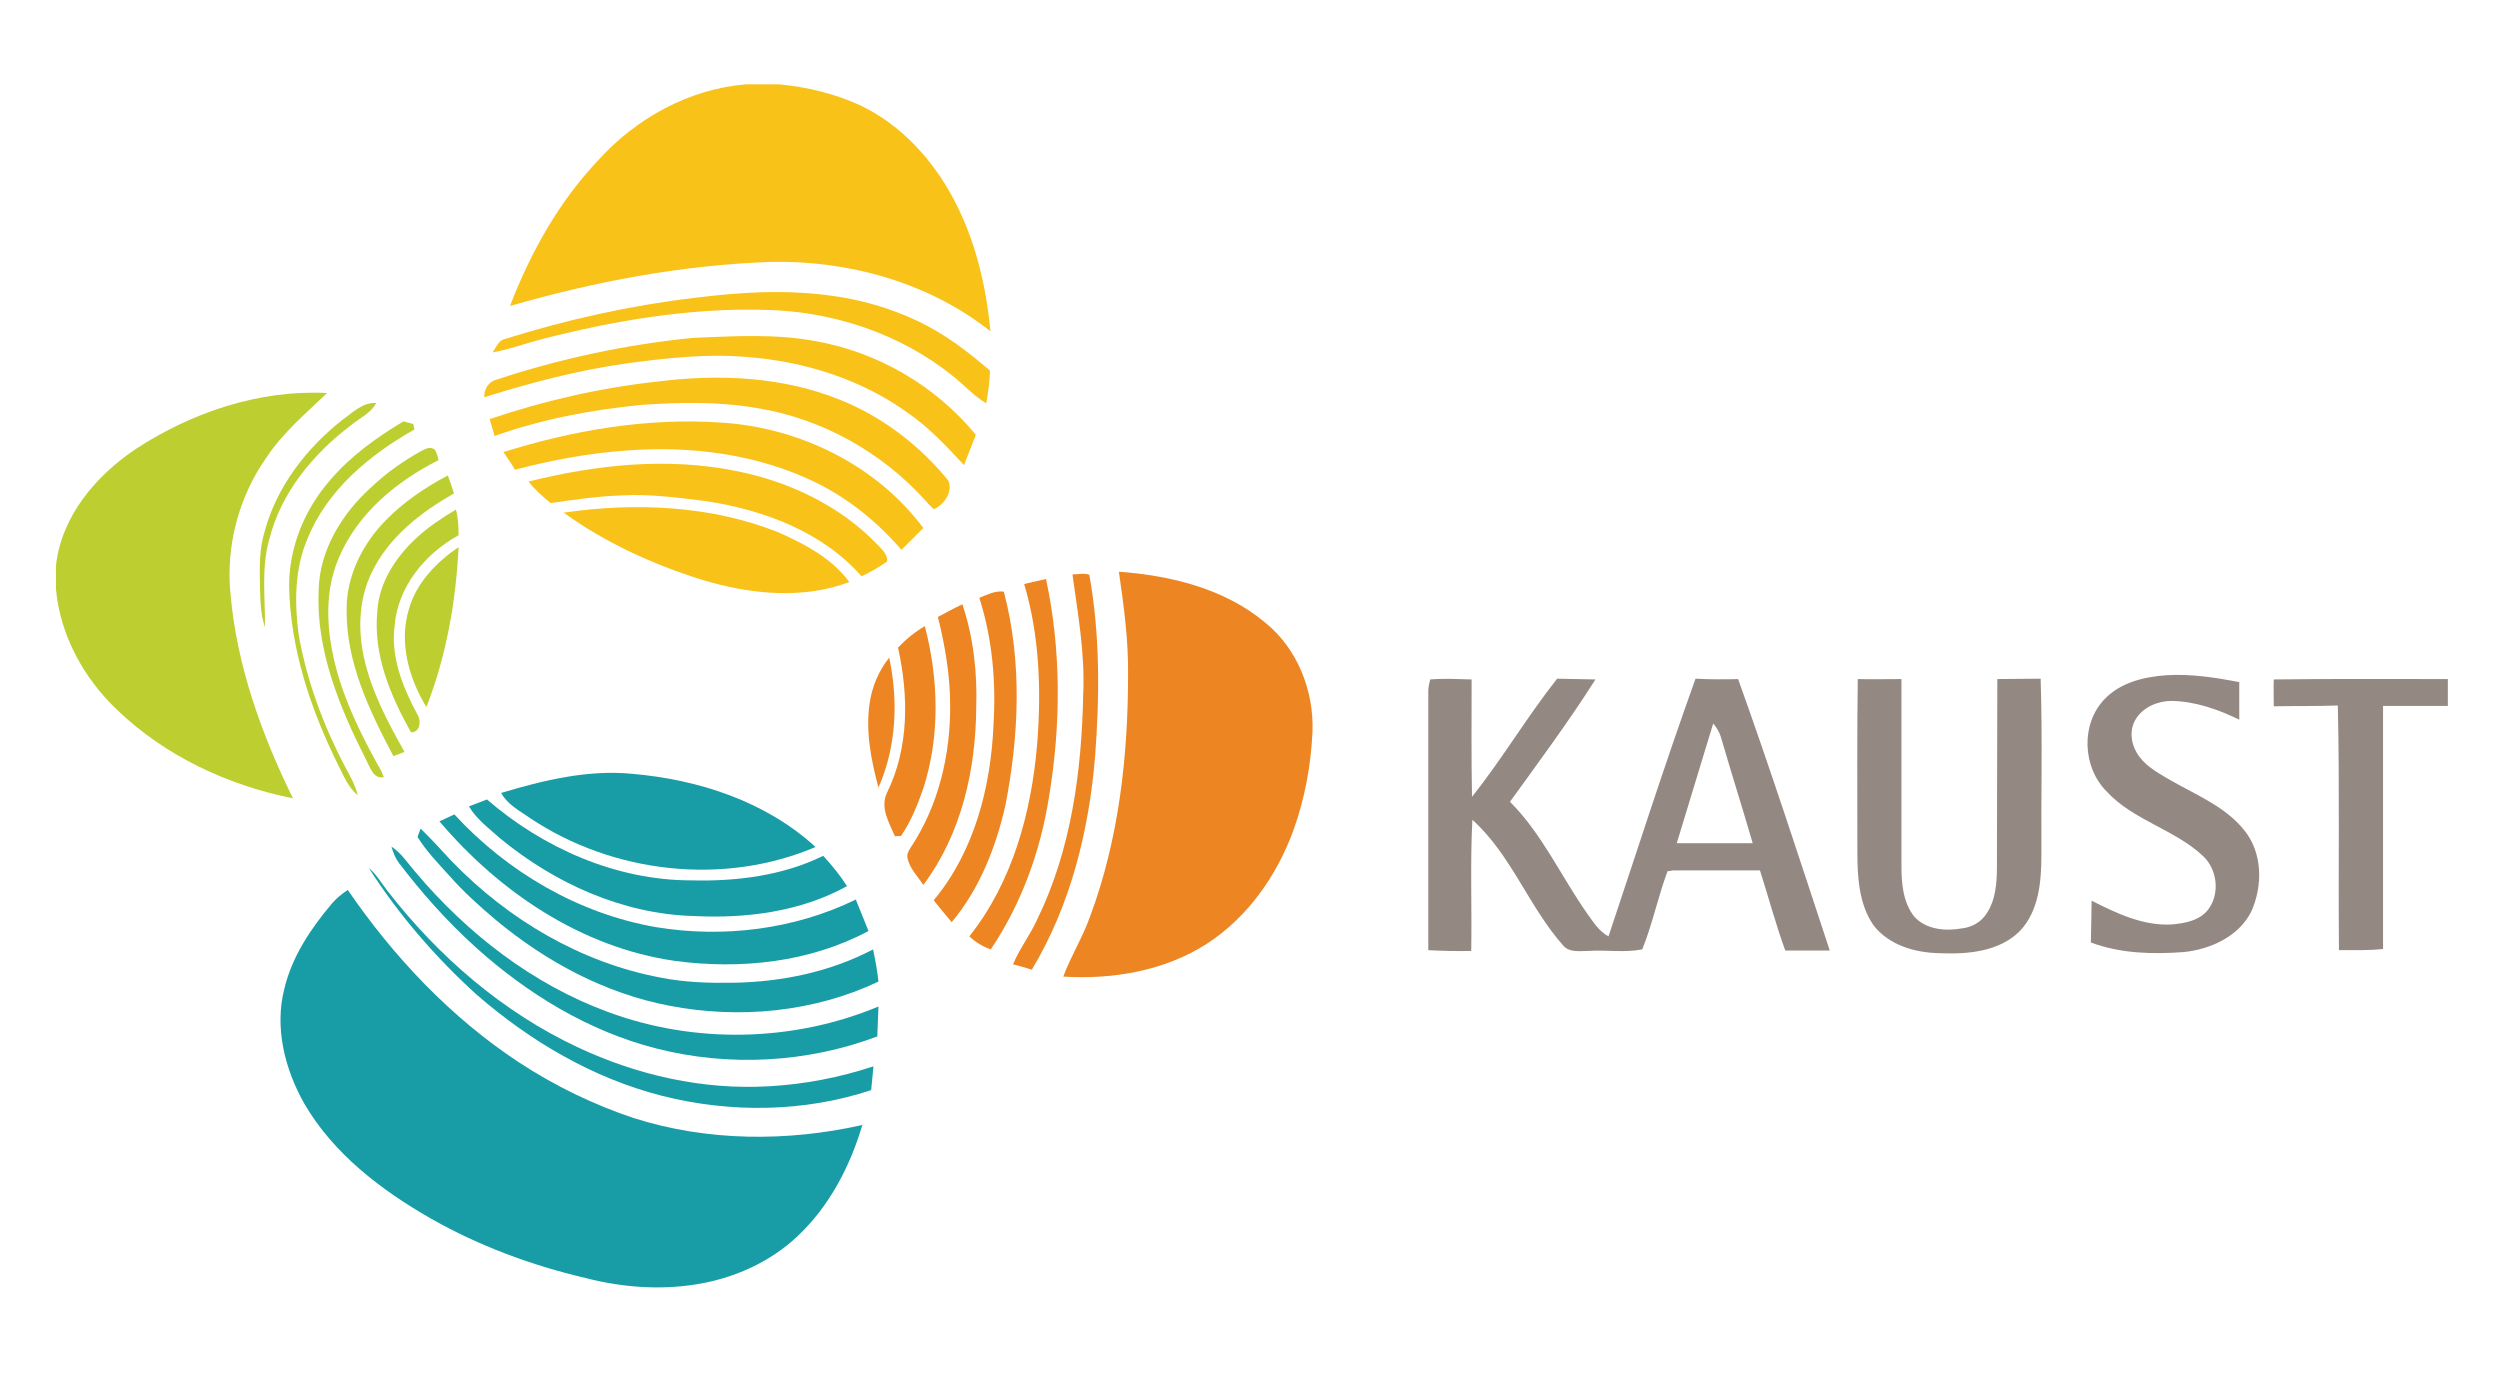 <?xml version="1.0" encoding="utf-8"?>
<!-- Generator: Adobe Illustrator 27.9.0, SVG Export Plug-In . SVG Version: 6.00 Build 0)  -->
<svg version="1.1" id="_图层_1" xmlns="http://www.w3.org/2000/svg" xmlns:xlink="http://www.w3.org/1999/xlink" x="0px" y="0px"
	 viewBox="0 0 652 365" style="enable-background:new 0 0 652 365;" xml:space="preserve">
<style type="text/css">
	.st0{fill:#505050;}
	.st1{fill:#F8C219;}
	.st2{fill:#BDCE31;}
	.st3{fill:#ED8622;}
	.st4{fill:#938982;}
	.st5{fill:#189DA7;}
</style>
<g id="_f9c213ff">
	<path id="path5" class="st0" d="M194.5,410.9h8.7c7.3,0.7,14.5,2.4,21.2,5.5c10.7,5,19,14.3,24.4,24.6c5.6,10.6,8.4,22.4,9.5,34.3
		c-16-12.7-36.9-18.5-57.2-18c-23.1,0.8-45.9,5-68.1,11.5c5.4-14,12.8-27.3,23.2-38.2C166,419.7,179.8,412.1,194.5,410.9
		L194.5,410.9z"/>
	<path id="path7" class="st0" d="M181,466.6c12.5-1.6,25.2-2.3,37.7-0.3c7.2,1.1,14.2,3.3,20.8,6.4c6.9,3.3,13,7.9,18.7,12.9
		c-0.1,2.9-0.5,5.7-1,8.5c-3.1-1.9-5.6-4.6-8.4-6.9c-13.9-11.3-31.7-17.2-49.6-17.5c-19.5-0.5-38.9,2.8-57.7,7.6
		c-4.3,1.1-8.5,2.7-13,3.5c0.8-1.2,1.4-2.9,2.9-3.3C147.6,472.3,164.2,468.6,181,466.6L181,466.6z"/>
	<path id="path9" class="st0" d="M129.5,487.9c16.7-5.5,34-9.2,51.4-10.9c10.4-0.4,21-1.1,31.4,0.8c16.4,2.8,31.6,11.6,42.2,24.4
		c-1,2.7-2.1,5.3-3.1,7.9c-4.5-4.9-9.1-9.8-14.6-13.7c-12.2-8.8-27.1-13.5-42.1-14.6c-10.5-0.9-21.1,0.3-31.5,1.7
		c-12.6,1.8-24.8,5-36.9,8.8C126.2,490.3,127.5,488.4,129.5,487.9L129.5,487.9z"/>
	<path id="path11" class="st0" d="M171.6,488.4c15.8-2,32.4-1.3,47.3,4.7c11.1,4.4,20.9,11.9,28.4,21.1c1.3,2.9-1,6.2-3.7,7.5
		c-0.8-0.6-1.5-1.4-2.2-2.2c-11.4-12.7-27.2-21.5-44.1-24.2c-10-1.7-20.1-1.5-30.1-0.8c-13,1.3-25.9,3.7-38.2,8.1
		c-0.4-1.5-0.9-2.9-1.3-4.4C141.9,493.4,156.7,490,171.6,488.4L171.6,488.4z"/>
	<path id="path13" class="st0" d="M131.3,506.8c18.2-5.7,37.5-9,56.6-7.7c20.4,1.2,40.6,11,52.9,27.5c-1.9,1.9-3.8,3.8-5.7,5.7
		c-6.2-7.2-13.7-13.3-22.2-17.5c-15.3-7.5-32.8-9.7-49.6-8.4c-9.8,0.7-19.5,2.5-29,5C133.4,509.8,132.3,508.3,131.3,506.8
		L131.3,506.8z"/>
	<path id="path15" class="st0" d="M137.8,514.5c17.6-4.4,36.1-6.4,54-2.8c13.8,2.7,27.2,9,37,19.2c1.1,1.2,2.7,2.5,2.6,4.4
		c-2.1,1.5-4.4,2.8-6.7,3.9c-10.2-11.6-25.5-17.3-40.5-19.6c-7.3-0.9-14.6-1.9-21.9-1.5c-6.3,0.2-12.5,1.1-18.7,2
		C141.5,518.4,139.5,516.6,137.8,514.5L137.8,514.5z"/>
	<path id="path17" class="st0" d="M147,522.6c18.6-2.7,38.1-1.9,55.7,5c7,3.1,14.2,6.8,18.8,13.1c-12.5,4.7-26.3,3.1-38.8-0.7
		C170.1,536,157.8,530.4,147,522.6L147,522.6z"/>
</g>
<g id="_bece1fff">
	<path id="path20" class="st0" d="M35.4,506c14.7-9.6,32.2-15.5,49.9-14.6c-5.5,5.3-11.5,10.3-15.8,16.8c-7.2,10.2-10.6,23-9.4,35.4
		c1.6,18.8,8.1,36.8,16.3,53.5c-17-3.4-33.3-11-45.9-23.1c-8.7-8.3-14.8-19.4-15.9-31.4v-6.3C16,523.5,25.1,512.9,35.4,506L35.4,506
		z"/>
	<path id="path22" class="st0" d="M89.3,498.4c2.7-1.9,5.2-4.6,8.8-4.4c-1.3,2.6-4.1,3.8-6.3,5.6c-10,7.5-18.6,17.8-21.6,30.1
		c-2.1,7.4-1,15.2-1.1,22.8c-1.2-3.5-1.2-7.2-1.3-10.9c-0.1-4.7-0.2-9.5,1.2-14C72.1,515.9,79.9,505.8,89.3,498.4z"/>
	<path id="path24" class="st0" d="M86.2,514c5.3-6.2,12-11,19-15.2c0.9,0.2,1.7,0.5,2.6,0.7c0.1,0.4,0.2,1.1,0.3,1.4
		c-11.7,6.6-22.8,15.8-27.9,28.5c-3.4,7.9-3.4,16.7-2.3,25.1c2.1,11.8,6.3,23.2,11.8,33.8c1.4,2.6,2.9,5.1,3.6,8
		c-2.6-2.1-3.8-5.4-5.3-8.3c-7.1-14.4-12.3-30.1-12.6-46.3C75.4,531.5,79.5,521.6,86.2,514L86.2,514z"/>
	<path id="path26" class="st0" d="M109.9,506.5c1.1-0.6,2.6-1.3,3.6-0.2c0.4,0.8,0.7,1.7,0.9,2.6c-11,5.4-21.1,13.9-26,25.3
		c-4.4,10.1-3,21.6,0.1,31.8c2.2,7,5.4,13.7,8.9,20.2c0.9,1.8,2.1,3.4,2.7,5.3c-2.7,0.5-3.5-2.4-4.5-4.3
		c-7-13.8-13.2-28.7-12.5-44.4c0.2-10.5,6.1-20.1,13.8-27C100.8,512.2,105.2,509.1,109.9,506.5L109.9,506.5z"/>
	<path id="path28" class="st0" d="M100.6,524.6c4.7-4.8,10.3-8.7,16.2-11.7c0.6,1.6,1.1,3.1,1.6,4.7c-8.7,4.9-17,11.4-21.4,20.5
		c-3.4,6.9-3.7,14.9-2.1,22.2c1.9,8.8,6.2,16.9,10.6,24.7c-1,0.4-2,0.7-2.9,1.1c-6.3-11.9-12.4-24.6-12.2-38.4
		C90.4,539.1,94.5,530.8,100.6,524.6L100.6,524.6z"/>
	<path id="path30" class="st0" d="M108.5,529.3c3.1-2.9,6.7-5.3,10.4-7.4c0.6,2.2,0.7,4.4,0.7,6.7c-8.8,4.8-15.9,13.5-16.7,23.7
		c-1,8.2,2.2,16.1,6,23.1c1,1.6,0.7,4.6-1.7,4.6c-5.4-9.6-9.9-20.3-8.8-31.5C98.8,541,103.1,534.3,108.5,529.3L108.5,529.3z"/>
	<path id="path32" class="st0" d="M106.6,547.9c1.9-6.9,7.2-12.4,13-16.3c-0.7,14.2-3.2,28.4-8.4,41.7
		C106.7,565.9,104,556.6,106.6,547.9z"/>
</g>
<g id="_ee850fff">
	<path id="path35" class="st0" d="M279.7,538.7c1.4,0,3.1-0.4,4.4,0.1c2.8,15.6,2.7,31.6,1.5,47.4c-1.6,19.4-6.4,38.8-16.5,55.6
		c-1.6-0.5-3.2-1-4.9-1.4c1.7-4.1,4.5-7.7,6.3-11.7c8.9-18.2,11.6-38.7,12-58.7C283,559.3,281.1,549,279.7,538.7z"/>
	<path id="path37" class="st0" d="M291.8,538c13.5,1,27.6,4.4,38.2,13.3c8.4,6.8,12.7,17.8,12.3,28.4c-0.4,8.8-2,17.5-5,25.8
		c-4.3,11.8-11.9,22.6-22.5,29.5c-11,7.1-24.6,9.4-37.5,8.6c2-5.4,5.1-10.3,7-15.7c7.5-20.1,9.9-41.8,9.9-63.1
		C294.3,555.8,293.1,546.9,291.8,538L291.8,538z"/>
	<path id="path39" class="st0" d="M267.1,541.2c1.9-0.4,3.8-0.9,5.7-1.3c4,18.6,3.9,38,0.8,56.7c-2.2,14.2-7.2,28-15.2,39.9
		c-2.1-0.7-4-1.9-5.6-3.4c11.3-14.2,16.2-32.4,17.7-50.2C271.6,568.9,271.1,554.6,267.1,541.2L267.1,541.2z"/>
	<path id="path41" class="st0" d="M255.4,544.8c2.1-0.8,4.1-1.9,6.4-1.6c4.8,18.2,4,37.4,0.4,55.8c-2.5,10.9-6.7,21.7-14,30.4
		c-1.6-1.9-3.2-3.8-4.7-5.7c10.6-12.7,14.9-29.5,15.6-45.7C259.8,566.7,258.8,555.4,255.4,544.8L255.4,544.8z"/>
	<path id="path43" class="st0" d="M244.6,549.8c2.1-1.1,4.2-2.3,6.4-3.3c2.9,8.7,3.9,17.9,3.6,26.9c-0.1,16.3-3.9,33.1-13.8,46.3
		c-1.4-2.2-3.5-4.2-4.1-6.9c-0.3-1.1,0.3-2.1,0.9-3c7.2-10.9,10.3-24.1,10.2-37C247.8,565.1,246.5,557.4,244.6,549.8L244.6,549.8z"
		/>
	<path id="path45" class="st0" d="M234.2,557.8c2.1-2.2,4.4-4.1,7-5.6c3.6,13.8,4,28.7-0.4,42.3c-1.5,4.3-3.2,8.6-5.8,12.4
		c-0.4,0-1.2,0.1-1.6,0.1c-1.5-3.5-3.9-7.4-2.1-11.3C237.1,584,237,570.3,234.2,557.8L234.2,557.8z"/>
	<path id="path47" class="st0" d="M226.8,572.3c0.6-4.3,2.4-8.5,5.1-11.9c2.4,11.2,1.9,23.3-2.8,33.9
		C227.2,587.2,225.7,579.7,226.8,572.3z"/>
</g>
<g id="_938982ff">
	<path id="path50" class="st0" d="M548.9,571.2c4.1-4.3,10.3-5.8,16.1-6.2c6.4-0.4,12.8,0.6,19,1.8c0,3.2,0,6.5,0,9.8
		c-5.5-2.7-11.5-4.8-17.7-4.9c-3.5,0-7.3,1.6-9.2,4.6c-1.7,2.6-1.5,6.1,0.1,8.8c1.8,3.2,5.1,5.1,8.2,6.9c6.8,4,14.7,7,19.8,13.3
		c4.9,5.9,5,14.6,1.9,21.4c-3.3,6.5-10.7,9.8-17.6,10.5c-8.1,0.6-16.5,0.4-24.2-2.5c0.1-3.6,0.1-7.2,0.2-10.9
		c6.5,3.3,13.4,6.6,20.9,6.2c3.4-0.3,7.3-1,9.5-3.9c3.1-4.1,2.4-10.4-1.3-13.9c-7.4-7-18.2-9.3-25.2-16.9
		C543.1,589,542.6,577.7,548.9,571.2L548.9,571.2z"/>
	<path id="path52" class="st0" d="M373,566.1c3.6-0.3,7.2-0.1,10.8,0c0,10.2-0.1,20.4,0.1,30.6c7.9-9.9,14.3-20.8,22.2-30.8
		c3.3,0.1,6.7,0.1,10,0.2c-7,11-14.7,21.4-22.3,31.9c8.4,8.4,13.3,19.4,20.1,29.1c1.6,2.2,3.1,4.7,5.6,6c7.5-22.4,14.7-45,22.7-67.2
		c3.7,0.2,7.4,0.2,11.1,0.1c8.4,23.4,16.1,47.1,23.9,70.8c-3.9,0-7.7,0-11.6,0c-2.5-6.9-4.4-14-6.6-20.9c-7.6,0-15.2,0-22.7,0
		c-0.4,0.1-1,0.2-1.4,0.2c-2.5,6.7-3.9,13.7-6.6,20.4c-4.6,0.9-9.3,0.1-14,0.4c-2.2,0-5,0.5-6.6-1.4c-9-10.1-13.5-23.6-23.7-32.8
		c-0.6,11.4-0.1,22.8-0.3,34.2c-3.7,0.1-7.5,0-11.2-0.2c0-22.6,0-45.3,0-67.9C372.6,567.7,372.8,566.9,373,566.1 M446.8,577.5
		c-3.2,10.4-6.3,20.8-9.5,31.2c6.6,0,13.2,0,19.8,0c-2.7-9.3-5.6-18.4-8.3-27.7C448.4,579.8,447.7,578.6,446.8,577.5L446.8,577.5z"
		/>
	<path id="path54" class="st0" d="M484.4,611.1c0-15.1-0.1-30.1,0.1-45.1c3.8,0.1,7.6,0,11.4,0c0,16.3,0,32.5,0,48.8
		c0,4.5,0.4,9.4,3.3,13.1c3.1,3.5,8.3,3.9,12.6,3.1c2.5-0.3,4.8-1.6,6.2-3.7c2.5-3.6,2.8-8.2,2.8-12.5c0-16.3,0.1-32.6,0.1-48.8
		c3.8,0,7.5-0.1,11.3-0.1c0.5,15.3,0.1,30.5,0.2,45.8c0,7-0.6,14.8-5.7,20.1c-5.4,5.3-13.5,6-20.7,5.7c-6.4-0.1-13.3-2-17.4-7.3
		C484.8,624.7,484.4,617.6,484.4,611.1L484.4,611.1z"/>
	<path id="path56" class="st0" d="M593,566.1c15.1-0.2,30.3-0.1,45.4-0.1c0,2.3,0,4.6,0,7c-5.6,0-11.2,0-16.9,0
		c0,21.1,0,42.3,0,63.4c-3.8,0.4-7.7,0.3-11.5,0.3c-0.2-21.3,0.2-42.6-0.3-63.8c-5.6,0.2-11.1,0.1-16.7,0.2
		C593,570.7,592.9,568.4,593,566.1L593,566.1z"/>
</g>
<g id="_139da7ff">
	<path id="path59" class="st0" d="M130.7,595.7c11-3.3,22.5-6.1,34.1-5c17.4,1.5,34.9,7.2,47.9,19.1c-24,10.2-52.8,6.9-74.4-7.5
		C135.6,600.4,132.4,598.8,130.7,595.7L130.7,595.7z"/>
	<path id="path61" class="st0" d="M122.3,599.2c1.6-0.6,3.2-1.2,4.7-1.8c14.7,12.7,33.7,21.1,53.3,21.1c11.7,0.3,23.8-1.2,34.4-6.4
		c2.3,2.5,4.4,5.1,6.2,7.9c-12.1,6.7-26.4,8.5-40,7.8c-18.6-0.5-36.3-8.6-50.4-20.2C127.6,605,124.3,602.6,122.3,599.2L122.3,599.2z
		"/>
	<path id="path63" class="st0" d="M114.6,603.1c1.3-0.6,2.6-1.2,3.9-1.8c13.8,15,32.4,25.9,52.6,29.4c17.6,2.9,36.1,0.6,52.1-7.2
		c1.1,2.7,2.2,5.4,3.3,8.2c-15.3,8.2-33.4,10.1-50.5,7.8C151.6,636,130.2,621.5,114.6,603.1L114.6,603.1z"/>
	<path id="path65" class="st0" d="M109.7,605c2.8,2.7,5.4,5.6,8.1,8.5c14.7,15.2,33.7,26.5,54.7,30.4c6.1,1.2,12.4,1.4,18.7,1.3
		c12.6-0.2,25.3-2.8,36.5-8.7c0.6,2.8,1.1,5.6,1.4,8.4c-16.9,8-36.3,9.8-54.5,6.3c-16.8-3.2-32.2-11.5-45.2-22.3
		c-4.3-3.6-8.5-7.4-12.2-11.6c-2.9-3.2-6-6.4-8.3-10.1C109.1,606.5,109.4,605.8,109.7,605L109.7,605z"/>
	<path id="path67" class="st0" d="M102.1,609.7c2.6,1.7,4.3,4.4,6.3,6.7c13.4,15.9,30.5,29.2,50.1,36.4c22.6,8.4,48.3,7.9,70.6-1.4
		c-0.1,2.6-0.2,5.2-0.3,7.8c-18.3,6.9-38.8,8-57.8,3.1c-17.6-4.5-33.6-14.2-47-26.4c-7.4-6.7-14-14.1-20-22
		C103.1,612.7,102.5,611.2,102.1,609.7L102.1,609.7z"/>
	<path id="path69" class="st0" d="M96.2,615.3c2,1.6,3.3,4,4.9,6c13.2,17,29.9,31.5,49.5,40.7c15.5,7.3,32.7,11.2,49.9,10.2
		c9.3-0.5,18.5-2.3,27.3-5.2c-0.2,2-0.4,4.1-0.6,6.2c-17.5,5.8-36.7,6-54.5,1.5c-18.1-4.6-34.5-14.3-48.4-26.4
		C113.6,638.5,104,627.5,96.2,615.3L96.2,615.3z"/>
	<path id="path71" class="st0" d="M86.6,624.5c1.2-1.4,2.6-2.5,4.1-3.5c12,17.5,26.9,33.3,44.7,45c9.3,6.1,19.4,11,29.9,14.5
		c19.2,6.1,40,6.2,59.6,1.8c-3.2,10.8-8.6,21.2-16.9,29c-7.3,6.9-16.9,11.1-26.7,12.6c-9.5,1.5-19.3,0.7-28.6-1.7
		c-14.1-3.3-27.9-8.4-40.5-15.6c-12.9-7.4-25.2-16.8-32.8-29.8c-5.1-9-7.9-19.9-5.2-30.1C76.2,638.3,81.1,631,86.6,624.5L86.6,624.5
		z"/>
</g>
<g id="_f9c213ff_00000162335933736669120230000008623714437915641239_">
	<path id="path5_00000117644988925298996340000006035509506172595842_" class="st1" d="M194.5,22h8.7c7.3,0.7,14.5,2.4,21.2,5.5
		c10.7,5.1,19,14.3,24.4,24.6c5.6,10.6,8.4,22.5,9.5,34.3c-16-12.7-36.9-18.5-57.2-18.1c-23.1,0.8-45.9,5.1-68.1,11.5
		c5.4-14,12.8-27.3,23.2-38.2C166,30.8,179.8,23.2,194.5,22L194.5,22z"/>
	<path id="path7_00000034068949521918406330000003144057188436117120_" class="st1" d="M181,77.7c12.5-1.6,25.2-2.3,37.7-0.3
		c7.2,1.1,14.2,3.3,20.8,6.4c6.9,3.3,13,7.9,18.7,12.9c-0.1,2.9-0.5,5.7-1,8.5c-3.1-1.9-5.6-4.6-8.4-6.9
		c-13.9-11.3-31.7-17.2-49.6-17.5c-19.5-0.5-38.9,2.8-57.7,7.6c-4.3,1.1-8.5,2.7-13,3.5c0.8-1.2,1.4-2.9,2.9-3.4
		C147.6,83.4,164.2,79.7,181,77.7L181,77.7z"/>
	<path id="path9_00000001642225490969117120000015418478016474396313_" class="st1" d="M129.5,99c16.7-5.5,34-9.2,51.4-10.9
		c10.4-0.4,21-1.1,31.4,0.8c16.4,2.8,31.6,11.6,42.2,24.5c-1,2.6-2.1,5.3-3.1,7.9c-4.5-4.9-9.1-9.8-14.6-13.6
		c-12.2-8.8-27.1-13.5-42.1-14.6c-10.5-0.9-21.1,0.3-31.5,1.7c-12.6,1.8-24.8,5-36.9,8.8C126.2,101.4,127.5,99.5,129.5,99L129.5,99z
		"/>
	<path id="path11_00000165931357939966792090000014931935411533627308_" class="st1" d="M171.6,99.5c15.8-2,32.4-1.3,47.3,4.7
		c11.1,4.4,20.9,11.9,28.4,21.1c1.3,2.9-1,6.2-3.7,7.5c-0.8-0.6-1.5-1.4-2.2-2.2c-11.4-12.7-27.2-21.5-44.1-24.2
		c-10-1.7-20.1-1.5-30.1-0.8c-13,1.3-25.9,3.7-38.2,8.1c-0.4-1.5-0.9-2.9-1.3-4.4C141.9,104.5,156.7,101.1,171.6,99.5L171.6,99.5z"
		/>
	<path id="path13_00000055671760962459027940000007067234563267932309_" class="st1" d="M131.3,117.9c18.2-5.7,37.5-9,56.6-7.7
		c20.4,1.2,40.6,11,52.9,27.5c-1.9,1.9-3.8,3.8-5.7,5.7c-6.2-7.2-13.7-13.3-22.2-17.5c-15.3-7.5-32.8-9.7-49.6-8.4
		c-9.8,0.7-19.5,2.5-29,5C133.4,120.9,132.3,119.4,131.3,117.9L131.3,117.9z"/>
	<path id="path15_00000040566585630695193850000006833628825110374549_" class="st1" d="M137.8,125.6c17.6-4.4,36.1-6.4,54-2.8
		c13.8,2.7,27.2,9,37,19.2c1.1,1.2,2.7,2.5,2.6,4.4c-2.1,1.5-4.4,2.8-6.7,3.9c-10.2-11.6-25.5-17.3-40.5-19.6
		c-7.3-0.9-14.6-1.9-21.9-1.5c-6.3,0.2-12.5,1.1-18.7,2C141.5,129.5,139.5,127.7,137.8,125.6L137.8,125.6z"/>
	<path id="path17_00000183212441053962488680000014849171673853439923_" class="st1" d="M147,133.7c18.6-2.7,38.1-1.9,55.7,5
		c7,3.1,14.2,6.8,18.8,13.1c-12.5,4.7-26.3,3.1-38.8-0.7C170.1,147.1,157.8,141.5,147,133.7L147,133.7z"/>
</g>
<g id="_bece1fff_00000035516512783511005480000001796029292870484669_">
	<path id="path20_00000051344463353928111850000001719635411224876167_" class="st2" d="M35.4,117.1c14.7-9.6,32.2-15.5,49.9-14.6
		c-5.5,5.3-11.5,10.3-15.8,16.8c-7.2,10.2-10.6,23-9.4,35.4c1.6,18.8,8.1,36.8,16.3,53.5c-17-3.4-33.3-11-45.9-23.1
		c-8.7-8.3-14.8-19.4-15.9-31.4v-6.2C16,134.6,25.1,124,35.4,117.1L35.4,117.1z"/>
	<path id="path22_00000003827636787069042360000014310100285336747944_" class="st2" d="M89.3,109.5c2.7-1.9,5.2-4.6,8.8-4.4
		c-1.3,2.6-4.1,3.8-6.3,5.6c-10,7.5-18.6,17.8-21.6,30.1c-2.1,7.4-1,15.2-1.1,22.8c-1.2-3.5-1.2-7.2-1.3-10.9
		c-0.1-4.7-0.2-9.5,1.2-14C72.1,127,79.9,116.9,89.3,109.5z"/>
	<path id="path24_00000127751184269402857460000013386962246449187257_" class="st2" d="M86.2,125.1c5.3-6.2,12-11,19-15.2
		c0.9,0.2,1.7,0.5,2.6,0.7c0.1,0.4,0.2,1.1,0.3,1.4c-11.7,6.6-22.8,15.8-27.9,28.5c-3.4,7.9-3.4,16.7-2.3,25.1
		c2.1,11.8,6.3,23.2,11.8,33.8c1.4,2.6,2.9,5.1,3.6,8c-2.6-2.1-3.8-5.4-5.3-8.3c-7.1-14.4-12.3-30.1-12.6-46.3
		C75.4,142.6,79.5,132.7,86.2,125.1L86.2,125.1z"/>
	<path id="path26_00000166671458700926761640000006418619251091235717_" class="st2" d="M109.9,117.6c1.1-0.6,2.6-1.3,3.6-0.2
		c0.4,0.8,0.7,1.7,0.9,2.6c-11,5.5-21.1,13.9-26,25.4c-4.4,10.1-3,21.6,0.1,31.8c2.2,7,5.4,13.7,8.9,20.2c0.9,1.8,2.1,3.4,2.7,5.3
		c-2.7,0.5-3.5-2.4-4.5-4.3c-7-13.8-13.2-28.7-12.5-44.4c0.2-10.5,6.1-20.1,13.8-27C100.8,123.3,105.2,120.2,109.9,117.6
		L109.9,117.6z"/>
	<path id="path28_00000176012535952466035250000017603569359206317470_" class="st2" d="M100.6,135.7c4.7-4.8,10.3-8.6,16.2-11.7
		c0.6,1.6,1.1,3.1,1.6,4.7c-8.7,4.9-17,11.4-21.4,20.5c-3.4,6.9-3.7,14.9-2.1,22.2c1.9,8.8,6.2,16.9,10.6,24.7c-1,0.4-2,0.7-2.9,1.1
		c-6.3-11.9-12.4-24.6-12.2-38.4C90.4,150.2,94.5,141.9,100.6,135.7L100.6,135.7z"/>
	<path id="path30_00000034078234266778575940000012697982609697109648_" class="st2" d="M108.5,140.4c3.1-2.9,6.7-5.3,10.4-7.5
		c0.6,2.2,0.7,4.4,0.7,6.7c-8.8,4.8-15.9,13.5-16.7,23.7c-1,8.2,2.2,16.1,6,23.1c1,1.6,0.7,4.6-1.7,4.6c-5.4-9.6-9.9-20.3-8.8-31.5
		C98.8,152.1,103.1,145.4,108.5,140.4L108.5,140.4z"/>
	<path id="path32_00000150104800926434761440000006045230572744042927_" class="st2" d="M106.6,159c1.9-6.9,7.2-12.4,13-16.3
		c-0.7,14.2-3.2,28.4-8.4,41.7C106.7,177,104,167.7,106.6,159z"/>
</g>
<g id="_ee850fff_00000091017140319584345380000012785054233555689906_">
	<path id="path35_00000161608102388490958810000000266985987941291152_" class="st3" d="M279.7,149.8c1.4,0,3.1-0.4,4.4,0.1
		c2.8,15.6,2.7,31.6,1.5,47.4c-1.6,19.4-6.4,38.8-16.5,55.6c-1.6-0.5-3.2-1-4.9-1.4c1.7-4.1,4.5-7.7,6.3-11.7
		c8.9-18.2,11.6-38.7,12-58.7C283,170.4,281.1,160.1,279.7,149.8z"/>
	<path id="path37_00000110457023433815452020000001269823016052630409_" class="st3" d="M291.8,149.1c13.5,1,27.6,4.4,38.2,13.3
		c8.4,6.8,12.7,17.8,12.3,28.4c-0.4,8.8-2,17.5-5,25.8c-4.3,11.8-11.9,22.6-22.5,29.5c-11,7.1-24.6,9.4-37.5,8.6
		c2-5.4,5.1-10.3,7-15.7c7.5-20.1,9.9-41.8,9.9-63.1C294.3,166.9,293.1,158,291.8,149.1L291.8,149.1z"/>
	<path id="path39_00000049901107851834378060000003453060268114941363_" class="st3" d="M267.1,152.3c1.9-0.4,3.8-0.9,5.7-1.3
		c4,18.6,3.9,38,0.8,56.7c-2.2,14.2-7.2,28-15.2,39.9c-2.1-0.7-4-1.9-5.6-3.4c11.3-14.2,16.2-32.4,17.7-50.2
		C271.6,180,271.1,165.7,267.1,152.3L267.1,152.3z"/>
	<path id="path41_00000156588089201319172190000003229622513631695019_" class="st3" d="M255.4,155.9c2.1-0.8,4.1-1.9,6.4-1.6
		c4.8,18.2,4,37.4,0.4,55.8c-2.5,10.9-6.7,21.7-14,30.4c-1.6-1.9-3.2-3.8-4.7-5.7c10.6-12.7,14.9-29.5,15.6-45.7
		C259.8,177.8,258.8,166.5,255.4,155.9L255.4,155.9z"/>
	<path id="path43_00000127757047876833926190000002327774499411553421_" class="st3" d="M244.6,160.9c2.1-1.1,4.2-2.3,6.4-3.3
		c2.9,8.7,3.9,17.9,3.6,26.9c-0.1,16.3-3.9,33.1-13.8,46.3c-1.4-2.2-3.5-4.2-4.1-6.9c-0.3-1.1,0.3-2.1,0.9-3
		c7.2-10.9,10.3-24.1,10.2-37C247.8,176.2,246.5,168.5,244.6,160.9L244.6,160.9z"/>
	<path id="path45_00000139999107358991491270000002709944449470828438_" class="st3" d="M234.2,168.9c2.1-2.2,4.4-4.1,7-5.6
		c3.6,13.8,4,28.7-0.4,42.3c-1.5,4.3-3.2,8.6-5.8,12.4c-0.4,0-1.2,0.1-1.6,0.1c-1.5-3.5-3.9-7.4-2.1-11.3
		C237.1,195.1,237,181.4,234.2,168.9L234.2,168.9z"/>
	<path id="path47_00000044870858715579908890000004136584934364133560_" class="st3" d="M226.8,183.4c0.6-4.3,2.4-8.5,5.1-11.9
		c2.4,11.2,1.9,23.3-2.8,33.9C227.2,198.3,225.7,190.8,226.8,183.4z"/>
</g>
<g id="_938982ff_00000049199571844748289430000004850793159045287077_">
	<path id="path50_00000068635441093196727890000018343824743331610027_" class="st4" d="M548.9,182.3c4.1-4.3,10.3-5.8,16.1-6.2
		c6.4-0.4,12.8,0.6,19,1.8c0,3.2,0,6.5,0,9.8c-5.5-2.7-11.5-4.8-17.7-4.9c-3.5,0-7.3,1.6-9.2,4.6c-1.7,2.6-1.5,6.1,0.1,8.8
		c1.8,3.2,5.1,5.1,8.2,6.9c6.8,4,14.7,7,19.8,13.3c4.9,5.9,5,14.6,1.9,21.4c-3.3,6.5-10.7,9.8-17.6,10.5c-8.1,0.6-16.5,0.4-24.2-2.5
		c0.1-3.6,0.1-7.2,0.2-10.9c6.5,3.3,13.4,6.6,20.9,6.2c3.4-0.3,7.3-1,9.5-3.9c3.1-4.1,2.4-10.4-1.3-13.9c-7.4-7-18.2-9.3-25.2-16.9
		C543.1,200.1,542.6,188.8,548.9,182.3L548.9,182.3z"/>
	<path id="path52_00000154384981444084880790000000258093096482676662_" class="st4" d="M373,177.2c3.6-0.3,7.2-0.1,10.8,0
		c0,10.2-0.1,20.4,0.1,30.6c7.9-9.9,14.3-20.8,22.2-30.8c3.3,0.1,6.7,0.1,10,0.2c-7,11-14.7,21.4-22.3,31.9
		c8.4,8.4,13.3,19.4,20.1,29.1c1.6,2.2,3.1,4.7,5.6,6c7.5-22.4,14.7-45,22.7-67.2c3.7,0.2,7.4,0.2,11.1,0.1
		c8.4,23.4,16.1,47.1,23.9,70.8c-3.9,0-7.7,0-11.6,0c-2.5-6.9-4.4-14-6.6-20.9c-7.6,0-15.2,0-22.7,0c-0.4,0.1-1,0.2-1.4,0.2
		c-2.5,6.7-3.9,13.7-6.6,20.4c-4.6,0.9-9.3,0.1-14,0.4c-2.2,0-5,0.5-6.6-1.4c-9-10.1-13.5-23.6-23.7-32.8
		c-0.6,11.4-0.1,22.8-0.3,34.2c-3.7,0.1-7.5,0-11.2-0.2c0-22.6,0-45.3,0-67.9C372.6,178.8,372.8,178,373,177.2 M446.8,188.7
		c-3.2,10.4-6.3,20.8-9.5,31.2c6.6,0,13.2,0,19.8,0c-2.7-9.3-5.6-18.4-8.3-27.7C448.4,190.9,447.7,189.7,446.8,188.7L446.8,188.7z"
		/>
	<path id="path54_00000067953256141617348400000004123573740166212011_" class="st4" d="M484.4,222.2c0-15.1-0.1-30.1,0.1-45.1
		c3.8,0.1,7.6,0,11.4,0c0,16.3,0,32.5,0,48.8c0,4.5,0.4,9.4,3.3,13.1c3.1,3.5,8.3,3.9,12.6,3.1c2.5-0.3,4.8-1.6,6.2-3.7
		c2.5-3.6,2.8-8.2,2.8-12.5c0-16.3,0.1-32.6,0.1-48.8c3.8,0,7.5-0.1,11.3-0.1c0.5,15.3,0.1,30.5,0.2,45.8c0,7-0.6,14.8-5.7,20.1
		c-5.4,5.3-13.5,6-20.7,5.7c-6.4-0.1-13.3-2-17.4-7.3C484.8,235.8,484.4,228.7,484.4,222.2L484.4,222.2z"/>
	<path id="path56_00000063611944876596010760000014486881866557993139_" class="st4" d="M593,177.2c15.1-0.2,30.3-0.1,45.4-0.1
		c0,2.3,0,4.6,0,7c-5.6,0-11.2,0-16.9,0c0,21.1,0,42.3,0,63.4c-3.8,0.4-7.7,0.3-11.5,0.3c-0.2-21.3,0.2-42.6-0.3-63.8
		c-5.6,0.2-11.1,0.1-16.7,0.2C593,181.8,592.9,179.5,593,177.2L593,177.2z"/>
</g>
<g id="_139da7ff_00000029743297361829420640000007980973585381517449_">
	<path id="path59_00000117646607483786806720000002385686296709044921_" class="st5" d="M130.7,206.8c11-3.3,22.5-6.1,34.1-5
		c17.4,1.5,34.9,7.2,47.9,19.1c-24,10.2-52.8,6.9-74.4-7.5C135.6,211.5,132.4,209.9,130.7,206.8L130.7,206.8z"/>
	<path id="path61_00000094611066669341604140000000040308300877040316_" class="st5" d="M122.3,210.3c1.6-0.6,3.2-1.2,4.7-1.8
		c14.7,12.7,33.7,21.1,53.3,21.1c11.7,0.3,23.8-1.2,34.4-6.4c2.3,2.5,4.4,5.1,6.2,7.9c-12.1,6.7-26.4,8.5-40,7.8
		c-18.6-0.5-36.3-8.6-50.4-20.2C127.6,216.1,124.3,213.7,122.3,210.3L122.3,210.3z"/>
	<path id="path63_00000085232810835994115310000003296751415980587951_" class="st5" d="M114.6,214.2c1.3-0.6,2.6-1.2,3.9-1.8
		c13.8,15,32.4,25.9,52.6,29.4c17.6,2.9,36.1,0.6,52.1-7.2c1.1,2.7,2.2,5.4,3.3,8.2c-15.3,8.2-33.4,10.1-50.5,7.8
		C151.6,247.1,130.2,232.6,114.6,214.2L114.6,214.2z"/>
	<path id="path65_00000101090050411160632880000018398598671279866289_" class="st5" d="M109.7,216.1c2.8,2.7,5.4,5.6,8.1,8.5
		c14.7,15.2,33.7,26.5,54.7,30.4c6.1,1.2,12.4,1.4,18.7,1.3c12.6-0.2,25.3-2.8,36.5-8.7c0.6,2.8,1.1,5.6,1.4,8.4
		c-16.9,8-36.3,9.8-54.5,6.3c-16.8-3.2-32.2-11.5-45.2-22.3c-4.3-3.6-8.5-7.4-12.2-11.6c-2.9-3.2-6-6.4-8.3-10.1
		C109.1,217.6,109.4,216.9,109.7,216.1L109.7,216.1z"/>
	<path id="path67_00000074438178782728319020000006816875010310957706_" class="st5" d="M102.1,220.8c2.6,1.7,4.3,4.4,6.3,6.7
		c13.4,15.9,30.5,29.2,50.1,36.4c22.6,8.4,48.3,7.9,70.6-1.4c-0.1,2.6-0.2,5.2-0.3,7.8c-18.3,6.9-38.8,8-57.8,3.1
		c-17.6-4.5-33.6-14.3-47-26.4c-7.4-6.7-14-14.1-20-22C103.1,223.8,102.5,222.3,102.1,220.8L102.1,220.8z"/>
	<path id="path69_00000083073805973096395780000007376652890023085448_" class="st5" d="M96.2,226.4c2,1.6,3.3,4,4.9,6
		c13.2,17,29.9,31.5,49.5,40.7c15.5,7.3,32.7,11.2,49.9,10.2c9.3-0.5,18.5-2.3,27.3-5.2c-0.2,2-0.4,4.1-0.6,6.2
		c-17.5,5.8-36.7,6-54.5,1.5c-18.1-4.6-34.5-14.3-48.4-26.4C113.6,249.7,104,238.6,96.2,226.4L96.2,226.4z"/>
	<path id="path71_00000026856836001153739120000000651113505062880395_" class="st5" d="M86.6,235.6c1.2-1.4,2.6-2.5,4.1-3.5
		c12,17.5,26.9,33.3,44.7,45c9.3,6.1,19.4,11,29.9,14.5c19.2,6.1,40,6.2,59.6,1.8c-3.2,10.8-8.6,21.2-16.9,29
		c-7.3,6.9-16.9,11.1-26.7,12.6c-9.5,1.5-19.3,0.7-28.6-1.7c-14.1-3.3-27.9-8.4-40.5-15.6c-12.9-7.4-25.2-16.8-32.8-29.8
		c-5.1-9-7.9-19.9-5.2-30.2C76.2,249.4,81.1,242.1,86.6,235.6L86.6,235.6z"/>
</g>
</svg>
